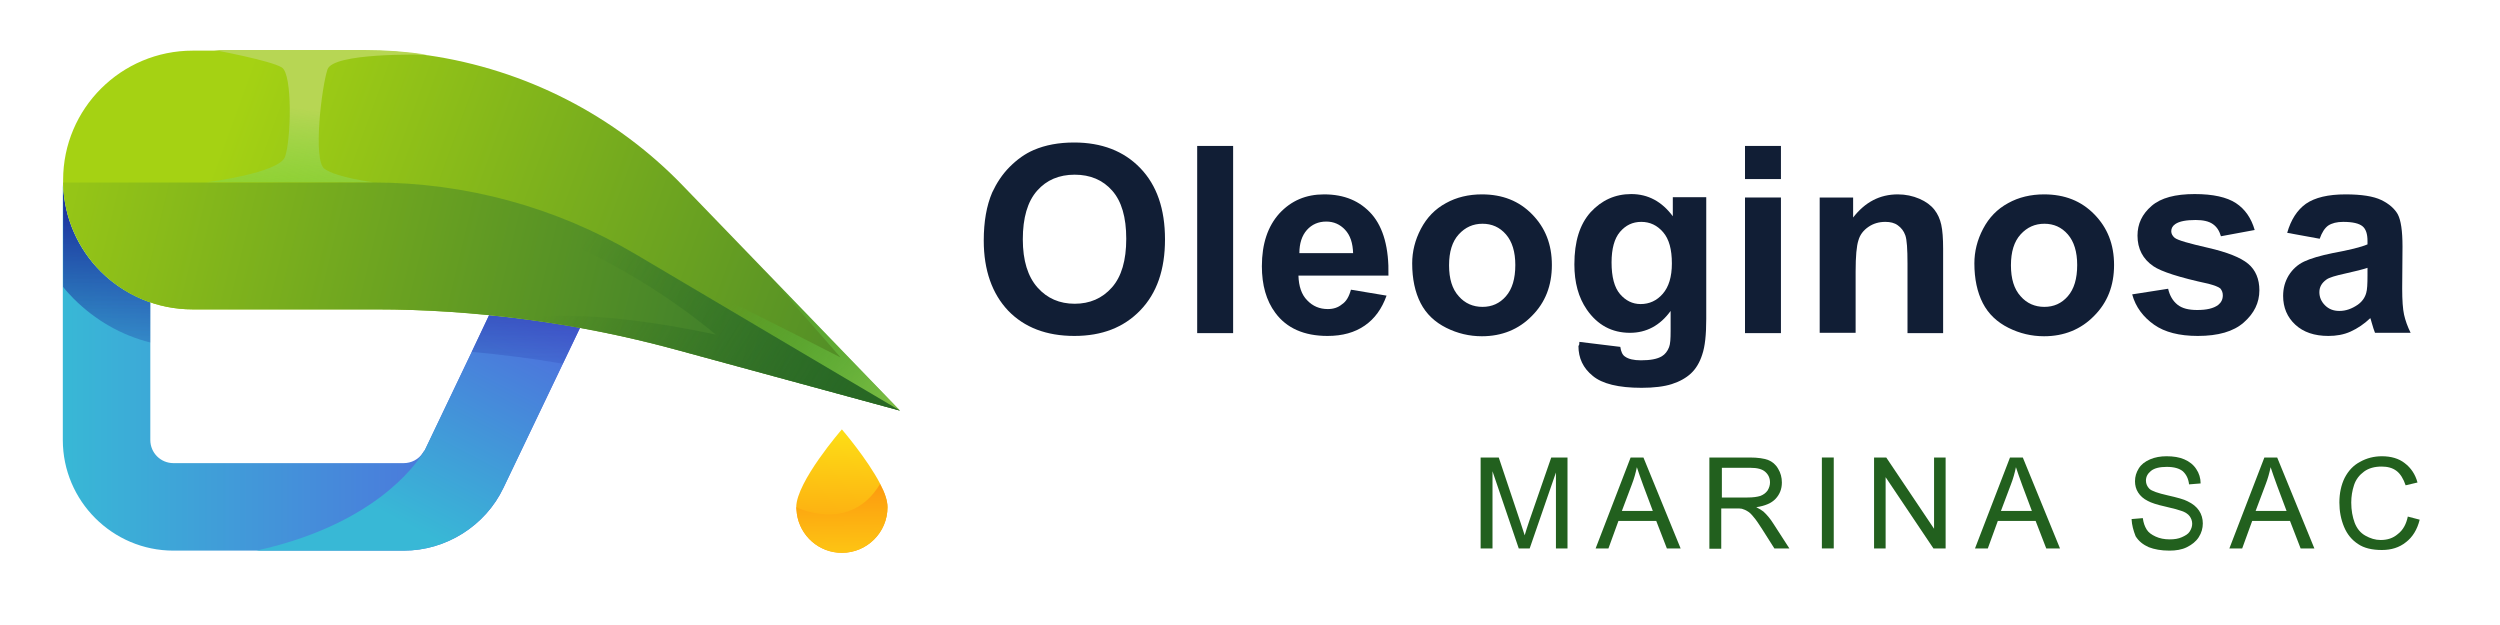 <?xml version="1.0" encoding="UTF-8"?> <svg xmlns="http://www.w3.org/2000/svg" xmlns:xlink="http://www.w3.org/1999/xlink" version="1.1" id="Capa_1" x="0px" y="0px" viewBox="0 0 800 200" style="enable-background:new 0 0 800 200;" xml:space="preserve"> <style type="text/css"> .st0{fill:url(#SVGID_1_);} .st1{fill:url(#SVGID_00000171678981816793632990000010735851438788196480_);} .st2{fill:url(#SVGID_00000119117877134440863880000013165375880120587906_);} .st3{fill:url(#SVGID_00000173848450317941171070000004973873007775682749_);} .st4{fill:url(#SVGID_00000167378220680215724810000001018269336395761291_);} .st5{fill:url(#SVGID_00000021083992289588254480000006016079705923934639_);} .st6{fill:url(#SVGID_00000073698129189460784420000002997896343156252343_);} .st7{fill:url(#SVGID_00000029041209763743446520000016615710398827658888_);} .st8{fill:url(#SVGID_00000116944870873149818980000014110365754926187711_);} .st9{fill:url(#SVGID_00000090987628440792325380000016457659180465229467_);} .st10{fill:url(#SVGID_00000066510224704989538170000010513429263948539313_);} .st11{fill:#111E35;} .st12{fill:#22601E;} </style> <g> <linearGradient id="SVGID_1_" gradientUnits="userSpaceOnUse" x1="20.135" y1="117.638" x2="185.601" y2="117.638"> <stop offset="0" style="stop-color:#38B8D6"></stop> <stop offset="1" style="stop-color:#535FDE"></stop> </linearGradient> <path class="st0" d="M185.6,104.9l-5.5,11.5l-19,39.7c-5.8,12.2-18.4,20.1-31.9,20.1H55.5c-19.5,0-35.4-15.9-35.4-35.4V59h0 c0.4,10.8,4.9,20.6,12.1,27.8c4.4,4.4,9.9,7.8,15.9,9.9v44.1c0,4.1,3.3,7.4,7.4,7.4h73.7c2.4,0,4.8-1.2,6.1-3.3 c0,0,0.1-0.1,0.1-0.1c0.1-0.2,0.2-0.3,0.3-0.5c0-0.1,0.1-0.1,0.1-0.1c0,0,0.1-0.1,0.1-0.1c0,0,0,0,0,0l15-31.4l5.6-11.8 C166.3,101.8,176,103.2,185.6,104.9z"></path> <linearGradient id="SVGID_00000109016927032534063040000011581982591950193588_" gradientUnits="userSpaceOnUse" x1="122.71" y1="164.028" x2="165.851" y2="81.245"> <stop offset="0" style="stop-color:#38B8D6"></stop> <stop offset="1" style="stop-color:#535FDE"></stop> </linearGradient> <path style="fill:url(#SVGID_00000109016927032534063040000011581982591950193588_);" d="M185.6,104.9l-5.5,11.5l-19,39.7 c-5.8,12.2-18.4,20.1-31.9,20.1H82c37-8.1,50.6-26.8,53.3-31.2c0,0,0.1-0.1,0.1-0.1c0.1-0.2,0.2-0.4,0.3-0.5c0-0.1,0.1-0.1,0.1-0.1 c0-0.1,0.1-0.1,0.1-0.1c0,0,0,0,0,0l15-31.4l5.6-11.8C166.3,101.8,176,103.2,185.6,104.9z"></path> <linearGradient id="SVGID_00000017502010720202566570000010973769599380361645_" gradientUnits="userSpaceOnUse" x1="34.127" y1="126.01" x2="34.127" y2="59.548"> <stop offset="0" style="stop-color:#192498;stop-opacity:0"></stop> <stop offset="1" style="stop-color:#192498"></stop> </linearGradient> <path style="fill:url(#SVGID_00000017502010720202566570000010973769599380361645_);" d="M32.2,86.9c4.4,4.4,9.9,7.8,15.9,9.9v12.8 c-9.2-2.3-17.6-7.1-24.5-14c-1.2-1.2-2.4-2.5-3.4-3.8V59h0C20.5,69.9,25,79.7,32.2,86.9z"></path> <linearGradient id="SVGID_00000059999498875206466320000001727214614130408114_" gradientUnits="userSpaceOnUse" x1="168.261" y1="126.01" x2="168.261" y2="59.548"> <stop offset="0" style="stop-color:#192498;stop-opacity:0"></stop> <stop offset="1" style="stop-color:#192498"></stop> </linearGradient> <path style="fill:url(#SVGID_00000059999498875206466320000001727214614130408114_);" d="M185.6,104.9l-5.5,11.5 c-9.7-1.7-19.4-2.9-29.2-3.8l5.6-11.8C166.3,101.8,176,103.2,185.6,104.9z"></path> <linearGradient id="SVGID_00000134228068389964855410000011878839267485407626_" gradientUnits="userSpaceOnUse" x1="70.04" y1="47.416" x2="343.524" y2="147.003"> <stop offset="0" style="stop-color:#A5D213"></stop> <stop offset="1" style="stop-color:#32742E"></stop> </linearGradient> <path style="fill:url(#SVGID_00000134228068389964855410000011878839267485407626_);" d="M288,131.4l-72.4-19.7 c-31.1-8.4-63.2-12.7-95.5-12.7H61.6c-11.4,0-21.8-4.6-29.3-12.1c-7.3-7.3-11.9-17.4-12.1-28.5c0-0.3,0-0.6,0-0.8 c0-22.9,18.6-41.4,41.5-41.4h55.1c6.8,0,13.5,0.5,20.1,1.5c0.1,0,0.1,0,0.1,0c30.9,4.5,59.8,19.1,81.7,41.9l25.5,26.4 c0.1,0.1,0.1,0.2,0.2,0.2l43.4,45C287.9,131.3,288,131.4,288,131.4z"></path> <linearGradient id="SVGID_00000018926520861382712330000014266842295201941124_" gradientUnits="userSpaceOnUse" x1="-15.762" y1="51.498" x2="266.82" y2="119.237"> <stop offset="0" style="stop-color:#A5D213"></stop> <stop offset="1" style="stop-color:#32742E"></stop> </linearGradient> <path style="fill:url(#SVGID_00000018926520861382712330000014266842295201941124_);" d="M288,131.4l-72.4-19.7 c-15.9-4.3-32-7.5-48.3-9.6c-15.6-2-31.3-3.1-47.1-3.1H61.6c-11.4,0-21.8-4.6-29.3-12.1c-7.3-7.3-11.9-17.4-12.1-28.5h99.2 c29.6,0,58.6,7.9,84.1,23L288,131.4z"></path> <linearGradient id="SVGID_00000000938214161707656840000006647437137455415450_" gradientUnits="userSpaceOnUse" x1="180.716" y1="87.596" x2="321.755" y2="175.176"> <stop offset="0" style="stop-color:#22601E;stop-opacity:0"></stop> <stop offset="1" style="stop-color:#22601E"></stop> </linearGradient> <path style="fill:url(#SVGID_00000000938214161707656840000006647437137455415450_);" d="M288,131.4l-72.4-19.7 c-15.9-4.3-32-7.5-48.3-9.6c22.7-3.9,59.9,4.6,61.8,5c-52.8-43.7-111.9-47.4-111.9-47.4l0.2-1.2h2c29.6,0,58.6,7.9,84.1,23 L288,131.4z"></path> <linearGradient id="SVGID_00000030484421397102896530000000666922721559764385_" gradientUnits="userSpaceOnUse" x1="236.359" y1="94.964" x2="304.098" y2="156.131"> <stop offset="0" style="stop-color:#4AD645;stop-opacity:0"></stop> <stop offset="0.968" style="stop-color:#B7D654"></stop> </linearGradient> <path style="fill:url(#SVGID_00000030484421397102896530000000666922721559764385_);" d="M203.7,81.6c4.6,2.2,53.4,26.6,65.3,32.8 c-0.8-0.9-12.3-14-24.7-28.3l43.4,45c0.2,0.2,0.2,0.2,0.2,0.2L203.7,81.6z"></path> <linearGradient id="SVGID_00000104678934132693437640000002011000843977261441_" gradientUnits="userSpaceOnUse" x1="96.059" y1="90.39" x2="101.177" y2="33.141"> <stop offset="0" style="stop-color:#4AD645;stop-opacity:0"></stop> <stop offset="0.968" style="stop-color:#B7D654"></stop> </linearGradient> <path style="fill:url(#SVGID_00000104678934132693437640000002011000843977261441_);" d="M104.8,22.2c-1.9,5.7-4.7,29-1,31.8 c3.8,2.8,15.5,4.3,15.5,4.3H66.2c0,0,23.1-2.9,25-8.1c1.9-5.2,2.5-26.4-1-28.6c-3.4-2.2-21.7-5.6-21.7-5.6h48.1 c6.8,0,13.5,0.5,20.1,1.5C134.6,17.5,106.7,16.8,104.8,22.2z"></path> <g> <linearGradient id="SVGID_00000005945841647210549890000016074781979535935104_" gradientUnits="userSpaceOnUse" x1="270.351" y1="137.056" x2="268.391" y2="190.956"> <stop offset="0" style="stop-color:#FDDF16"></stop> <stop offset="1" style="stop-color:#FD880D"></stop> </linearGradient> <path style="fill:url(#SVGID_00000005945841647210549890000016074781979535935104_);" d="M284,162.3c0,8.1-6.6,14.6-14.6,14.6 c-7.3,0-13.4-5.4-14.4-12.5l-0.2-2.1c0-8.1,14.6-24.9,14.6-24.9s8.1,9.4,12.3,17.5C283.1,157.6,284,160.2,284,162.3z"></path> <linearGradient id="SVGID_00000059999883929784380960000000596124516306516921_" gradientUnits="userSpaceOnUse" x1="269.637" y1="190.542" x2="269.311" y2="145.79"> <stop offset="0" style="stop-color:#FDDF16"></stop> <stop offset="1" style="stop-color:#FD880D"></stop> </linearGradient> <path style="fill:url(#SVGID_00000059999883929784380960000000596124516306516921_);" d="M284,162.3c0,8.1-6.6,14.6-14.6,14.6 c-7.3,0-13.4-5.4-14.4-12.5l-0.2-2.1c0,0,17.2,8.6,26.8-7.4C283.1,157.6,284,160.2,284,162.3z"></path> </g> </g> <g> <g> <path class="st11" d="M314.8,77c0-6.1,0.9-11.2,2.7-15.4c1.4-3,3.2-5.8,5.6-8.2c2.4-2.4,4.9-4.2,7.7-5.4c3.7-1.6,8-2.4,12.9-2.4 c8.8,0,15.9,2.7,21.2,8.2c5.3,5.5,7.9,13.1,7.9,22.8c0,9.7-2.6,17.2-7.9,22.7c-5.3,5.5-12.3,8.2-21.1,8.2c-8.9,0-16-2.7-21.2-8.1 C317.5,94,314.8,86.5,314.8,77z M327.3,76.6c0,6.8,1.6,11.9,4.7,15.4c3.1,3.5,7.1,5.2,11.9,5.2c4.8,0,8.8-1.7,11.9-5.2 c3.1-3.5,4.6-8.7,4.6-15.6c0-6.9-1.5-12-4.5-15.4c-3-3.4-7-5.1-12-5.1s-9,1.7-12,5.1C328.8,64.5,327.3,69.7,327.3,76.6z"></path> <path class="st11" d="M383.1,106.6V46.7h11.5v59.9H383.1z"></path> <path class="st11" d="M432.3,92.7l11.4,1.9c-1.5,4.2-3.8,7.4-7,9.6c-3.2,2.2-7.1,3.3-11.9,3.3c-7.5,0-13.1-2.5-16.7-7.4 c-2.9-3.9-4.3-8.9-4.3-14.9c0-7.2,1.9-12.8,5.6-16.9c3.8-4.1,8.5-6.1,14.3-6.1c6.5,0,11.5,2.1,15.3,6.4c3.7,4.3,5.5,10.8,5.3,19.6 h-28.8c0.1,3.4,1,6.1,2.8,7.9c1.8,1.9,4,2.8,6.6,2.8c1.8,0,3.3-0.5,4.5-1.5C430.8,96.5,431.7,94.9,432.3,92.7z M433,81.1 c-0.1-3.3-0.9-5.8-2.6-7.6c-1.6-1.7-3.6-2.6-6-2.6c-2.5,0-4.6,0.9-6.2,2.7c-1.6,1.8-2.4,4.3-2.4,7.4H433z"></path> <path class="st11" d="M451.9,84.3c0-3.8,0.9-7.5,2.8-11.1c1.9-3.6,4.5-6.3,8-8.2c3.4-1.9,7.3-2.8,11.5-2.8 c6.6,0,11.9,2.1,16.1,6.4c4.2,4.3,6.3,9.6,6.3,16.2c0,6.6-2.1,12-6.4,16.3c-4.2,4.3-9.6,6.5-16,6.5c-4,0-7.8-0.9-11.4-2.7 c-3.6-1.8-6.4-4.4-8.2-7.9S451.9,89.2,451.9,84.3z M463.7,84.9c0,4.3,1,7.6,3.1,9.9c2,2.3,4.6,3.4,7.6,3.4c3,0,5.5-1.1,7.5-3.4 s3-5.6,3-10c0-4.2-1-7.5-3-9.8c-2-2.3-4.5-3.4-7.5-3.4c-3,0-5.5,1.1-7.6,3.4C464.7,77.3,463.7,80.6,463.7,84.9z"></path> <path class="st11" d="M505.4,109.4l13.1,1.6c0.2,1.5,0.7,2.6,1.5,3.1c1.1,0.8,2.8,1.2,5.1,1.2c3,0,5.2-0.4,6.7-1.3 c1-0.6,1.8-1.6,2.3-2.9c0.4-1,0.5-2.7,0.5-5.3v-6.3c-3.4,4.7-7.8,7-13,7c-5.8,0-10.4-2.5-13.8-7.4c-2.7-3.9-4-8.7-4-14.5 c0-7.3,1.7-12.8,5.2-16.7c3.5-3.8,7.8-5.8,13-5.8c5.4,0,9.8,2.4,13.3,7.1v-6.1h10.7v38.9c0,5.1-0.4,8.9-1.3,11.5 c-0.8,2.5-2,4.5-3.6,6c-1.5,1.4-3.6,2.6-6.1,3.4c-2.5,0.8-5.8,1.2-9.7,1.2c-7.4,0-12.6-1.3-15.6-3.8c-3.1-2.5-4.6-5.7-4.6-9.6 C505.4,110.4,505.4,110,505.4,109.4z M515.7,84c0,4.6,0.9,8,2.7,10.1c1.8,2.1,4,3.2,6.6,3.2c2.8,0,5.2-1.1,7.1-3.3 c1.9-2.2,2.9-5.4,2.9-9.7c0-4.5-0.9-7.8-2.8-10c-1.9-2.2-4.2-3.3-7-3.3c-2.8,0-5,1.1-6.8,3.2C516.6,76.3,515.7,79.6,515.7,84z"></path> <path class="st11" d="M558.4,57.3V46.7h11.5v10.6H558.4z M558.4,106.6V63.2h11.5v43.4H558.4z"></path> <path class="st11" d="M621.9,106.6h-11.5V84.4c0-4.7-0.2-7.7-0.7-9.1c-0.5-1.4-1.3-2.4-2.4-3.2c-1.1-0.8-2.4-1.1-4-1.1 c-2,0-3.8,0.5-5.4,1.6c-1.6,1.1-2.7,2.5-3.2,4.3c-0.6,1.8-0.9,5.1-0.9,10v19.6h-11.5V63.2h10.7v6.4c3.8-4.9,8.5-7.4,14.3-7.4 c2.5,0,4.8,0.5,6.9,1.4c2.1,0.9,3.7,2.1,4.8,3.5c1.1,1.4,1.8,3,2.2,4.8c0.4,1.8,0.6,4.4,0.6,7.7V106.6z"></path> <path class="st11" d="M631.8,84.3c0-3.8,0.9-7.5,2.8-11.1c1.9-3.6,4.5-6.3,8-8.2c3.4-1.9,7.3-2.8,11.5-2.8 c6.6,0,11.9,2.1,16.1,6.4c4.2,4.3,6.3,9.6,6.3,16.2c0,6.6-2.1,12-6.4,16.3c-4.2,4.3-9.6,6.5-16,6.5c-4,0-7.8-0.9-11.4-2.7 c-3.6-1.8-6.4-4.4-8.2-7.9S631.8,89.2,631.8,84.3z M643.5,84.9c0,4.3,1,7.6,3.1,9.9c2,2.3,4.6,3.4,7.6,3.4c3,0,5.5-1.1,7.5-3.4 s3-5.6,3-10c0-4.2-1-7.5-3-9.8c-2-2.3-4.5-3.4-7.5-3.4c-3,0-5.5,1.1-7.6,3.4C644.5,77.3,643.5,80.6,643.5,84.9z"></path> <path class="st11" d="M682.3,94.2l11.5-1.8c0.5,2.2,1.5,3.9,3,5.1c1.5,1.2,3.6,1.7,6.3,1.7c3,0,5.2-0.5,6.7-1.6 c1-0.8,1.5-1.8,1.5-3.1c0-0.9-0.3-1.6-0.8-2.2c-0.6-0.5-1.9-1-3.8-1.5c-9.3-2-15.1-3.9-17.6-5.6c-3.4-2.3-5.1-5.6-5.1-9.8 c0-3.8,1.5-6.9,4.5-9.5c3-2.6,7.6-3.8,13.8-3.8c5.9,0,10.3,1,13.2,2.9c2.9,1.9,4.9,4.8,6,8.6l-10.8,2c-0.5-1.7-1.3-3-2.6-3.9 c-1.3-0.9-3.1-1.3-5.5-1.3c-3,0-5.2,0.4-6.5,1.3c-0.9,0.6-1.3,1.4-1.3,2.3c0,0.8,0.4,1.5,1.1,2.1c1,0.8,4.6,1.8,10.7,3.2 c6.1,1.4,10.4,3.1,12.8,5.1c2.4,2,3.6,4.9,3.6,8.5c0,4-1.7,7.4-5,10.3c-3.3,2.9-8.2,4.3-14.7,4.3c-5.9,0-10.6-1.2-14-3.6 S683.4,98.3,682.3,94.2z"></path> <path class="st11" d="M742.3,76.4l-10.4-1.9c1.2-4.2,3.2-7.3,6-9.3c2.9-2,7.1-3,12.7-3c5.1,0,8.9,0.6,11.4,1.8 c2.5,1.2,4.3,2.8,5.3,4.6c1,1.9,1.5,5.3,1.5,10.3l-0.1,13.4c0,3.8,0.2,6.6,0.6,8.4c0.4,1.8,1.1,3.8,2.1,5.8h-11.4 c-0.3-0.8-0.7-1.9-1.1-3.4c-0.2-0.7-0.3-1.1-0.4-1.3c-2,1.9-4.1,3.3-6.3,4.3c-2.2,1-4.6,1.4-7.1,1.4c-4.5,0-8-1.2-10.6-3.6 c-2.6-2.4-3.9-5.5-3.9-9.2c0-2.5,0.6-4.6,1.8-6.6c1.2-1.9,2.8-3.4,4.9-4.4s5.2-1.9,9.1-2.7c5.4-1,9.1-1.9,11.2-2.8v-1.1 c0-2.2-0.5-3.8-1.6-4.7c-1.1-0.9-3.1-1.4-6.2-1.4c-2,0-3.6,0.4-4.8,1.2C743.9,73,743,74.4,742.3,76.4z M757.6,85.7 c-1.5,0.5-3.8,1.1-7,1.8s-5.3,1.3-6.2,2c-1.5,1.1-2.2,2.4-2.2,4c0,1.6,0.6,3,1.8,4.2c1.2,1.2,2.7,1.8,4.6,1.8c2.1,0,4-0.7,5.9-2 c1.4-1,2.3-2.3,2.7-3.8c0.3-1,0.4-2.8,0.4-5.6V85.7z"></path> </g> </g> <g> <g> <path class="st12" d="M473.8,175.5v-29.1h5.8l6.9,20.6c0.6,1.9,1.1,3.3,1.4,4.3c0.3-1.1,0.8-2.6,1.5-4.7l7-20.2h5.2v29.1h-3.7 v-24.3l-8.4,24.3h-3.5l-8.4-24.7v24.7H473.8z"></path> <path class="st12" d="M510.6,175.5l11.2-29.1h4.1l11.9,29.1h-4.4l-3.4-8.8h-12.1l-3.2,8.8H510.6z M519,163.5h9.9l-3-8 c-0.9-2.4-1.6-4.5-2.1-6c-0.4,1.9-0.9,3.7-1.6,5.5L519,163.5z"></path> <path class="st12" d="M547,175.5v-29.1h12.9c2.6,0,4.6,0.3,5.9,0.8s2.4,1.4,3.2,2.8c0.8,1.3,1.2,2.8,1.2,4.4c0,2.1-0.7,3.8-2,5.2 c-1.3,1.4-3.4,2.3-6.2,2.7c1,0.5,1.8,1,2.3,1.4c1.1,1,2.2,2.3,3.2,3.9l5.1,7.9h-4.8l-3.8-6c-1.1-1.7-2-3.1-2.8-4 c-0.7-0.9-1.4-1.6-2-1.9c-0.6-0.4-1.2-0.6-1.8-0.8c-0.4-0.1-1.1-0.1-2.1-0.1h-4.5v12.9H547z M550.9,159.2h8.3 c1.8,0,3.1-0.2,4.1-0.5c1-0.4,1.7-0.9,2.3-1.7c0.5-0.8,0.8-1.7,0.8-2.6c0-1.4-0.5-2.5-1.5-3.4c-1-0.9-2.6-1.3-4.7-1.3h-9.2V159.2z "></path> <path class="st12" d="M583,175.5v-29.1h3.8v29.1H583z"></path> <path class="st12" d="M599.7,175.5v-29.1h3.9l15.3,22.8v-22.8h3.7v29.1h-3.9l-15.3-22.8v22.8H599.7z"></path> <path class="st12" d="M632,175.5l11.2-29.1h4.1l11.9,29.1h-4.4l-3.4-8.8h-12.1l-3.2,8.8H632z M640.3,163.5h9.9l-3-8 c-0.9-2.4-1.6-4.5-2.1-6c-0.4,1.9-0.9,3.7-1.6,5.5L640.3,163.5z"></path> <path class="st12" d="M682.1,166.1l3.6-0.3c0.2,1.5,0.6,2.6,1.2,3.6s1.6,1.7,2.9,2.3s2.8,0.9,4.5,0.9c1.5,0,2.8-0.2,3.9-0.7 s2-1,2.5-1.8c0.5-0.8,0.8-1.6,0.8-2.5c0-0.9-0.3-1.7-0.8-2.4s-1.4-1.3-2.6-1.7c-0.8-0.3-2.5-0.8-5.2-1.4c-2.7-0.6-4.5-1.2-5.6-1.8 c-1.4-0.7-2.4-1.6-3.1-2.7c-0.7-1.1-1-2.3-1-3.6c0-1.5,0.4-2.8,1.2-4.1c0.8-1.3,2-2.2,3.6-2.9c1.6-0.7,3.4-1,5.3-1 c2.2,0,4.1,0.3,5.7,1c1.6,0.7,2.9,1.7,3.8,3.1c0.9,1.3,1.4,2.9,1.4,4.6l-3.7,0.3c-0.2-1.8-0.9-3.2-2-4.2c-1.1-0.9-2.8-1.4-5.1-1.4 c-2.3,0-4,0.4-5.1,1.3c-1.1,0.9-1.6,1.9-1.6,3.1c0,1,0.4,1.9,1.1,2.6c0.7,0.7,2.7,1.4,5.8,2.1c3.1,0.7,5.3,1.3,6.4,1.9 c1.7,0.8,2.9,1.8,3.7,3c0.8,1.2,1.2,2.6,1.2,4.1c0,1.5-0.4,3-1.3,4.4c-0.9,1.4-2.2,2.4-3.8,3.2s-3.5,1.1-5.6,1.1 c-2.6,0-4.8-0.4-6.6-1.1c-1.8-0.8-3.2-1.9-4.2-3.5C682.7,169.8,682.2,168.1,682.1,166.1z"></path> <path class="st12" d="M713.4,175.5l11.2-29.1h4.1l11.9,29.1h-4.4l-3.4-8.8h-12.1l-3.2,8.8H713.4z M721.8,163.5h9.9l-3-8 c-0.9-2.4-1.6-4.5-2.1-6c-0.4,1.9-0.9,3.7-1.6,5.5L721.8,163.5z"></path> <path class="st12" d="M770.5,165.3l3.8,1c-0.8,3.2-2.3,5.6-4.4,7.2c-2.1,1.7-4.7,2.5-7.7,2.5c-3.1,0-5.7-0.6-7.6-1.9 c-2-1.3-3.5-3.1-4.5-5.5c-1-2.4-1.5-5-1.5-7.8c0-3,0.6-5.7,1.7-7.9c1.2-2.3,2.8-4,4.9-5.1c2.1-1.2,4.5-1.8,7-1.8 c2.9,0,5.4,0.7,7.3,2.2c2,1.5,3.4,3.6,4.1,6.2l-3.8,0.9c-0.7-2.1-1.7-3.7-2.9-4.6c-1.3-1-2.9-1.4-4.8-1.4c-2.2,0-4.1,0.5-5.6,1.6 c-1.5,1.1-2.6,2.5-3.2,4.3c-0.6,1.8-0.9,3.7-0.9,5.6c0,2.5,0.4,4.6,1.1,6.5c0.7,1.8,1.8,3.2,3.4,4.1s3.2,1.4,4.9,1.4 c2.2,0,4-0.6,5.5-1.9C769,169.6,770,167.7,770.5,165.3z"></path> </g> </g> </svg> 